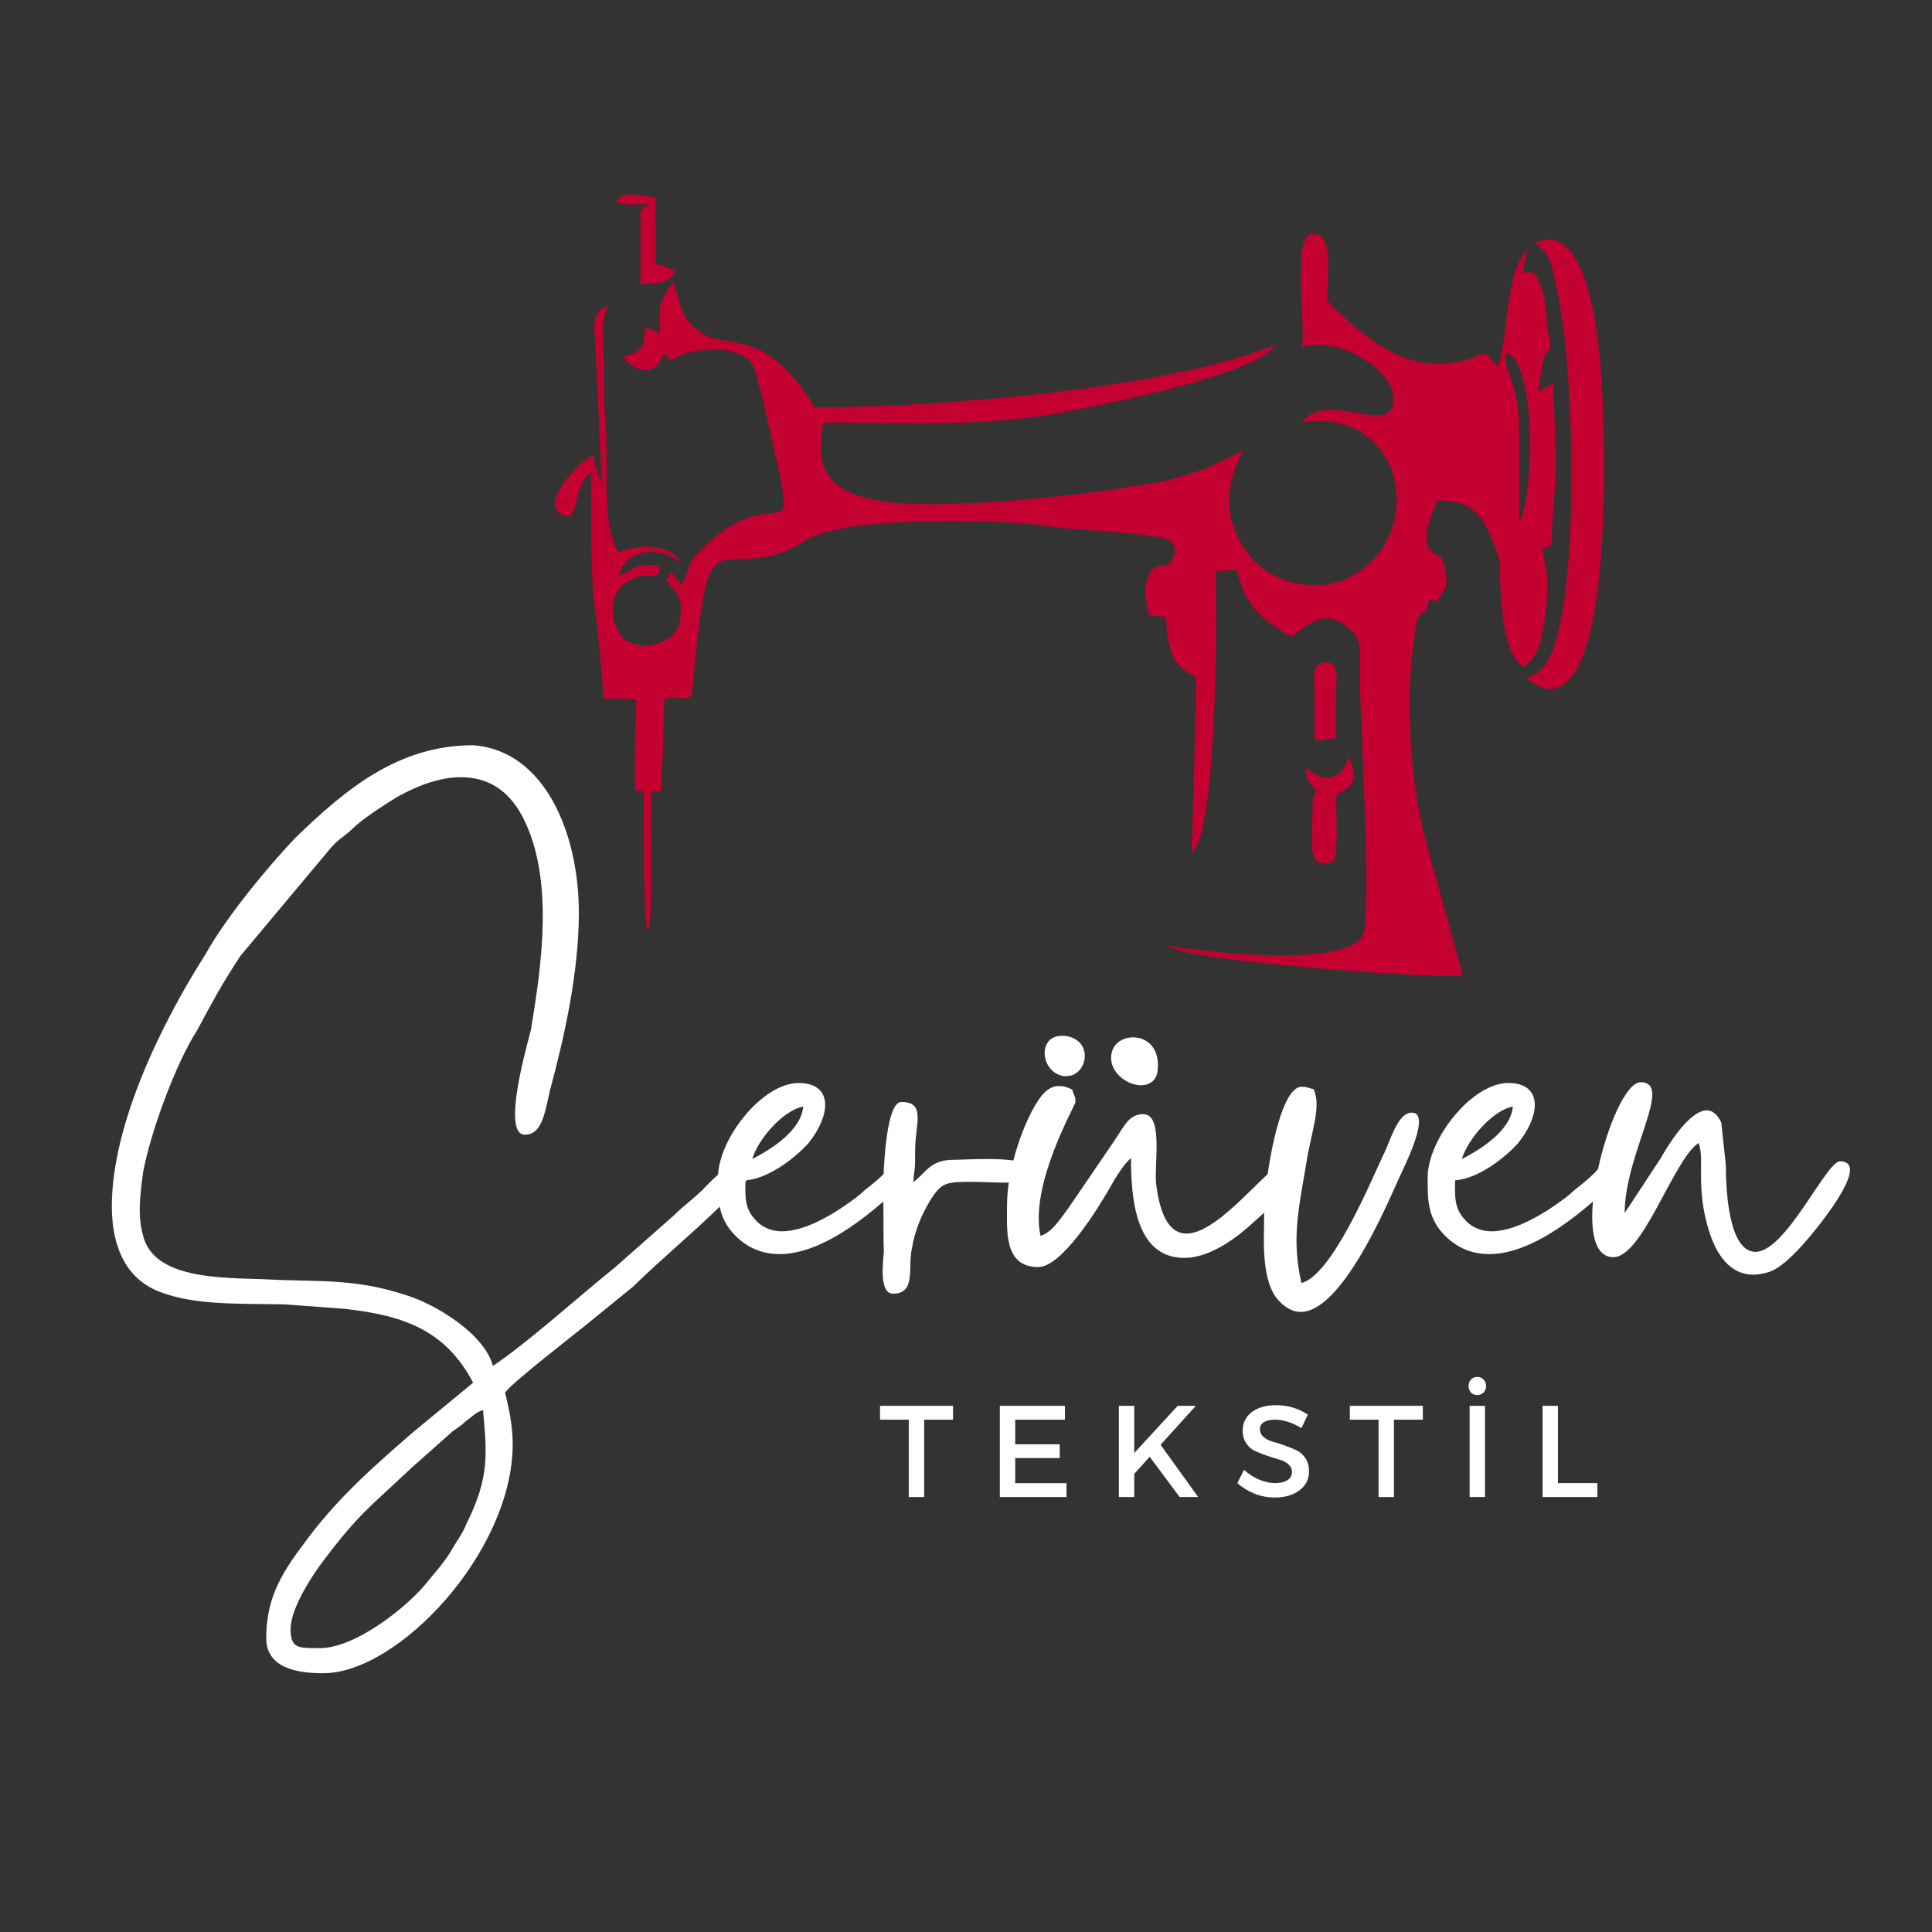 <svg xmlns="http://www.w3.org/2000/svg" xmlns:xlink="http://www.w3.org/1999/xlink" width="500" zoomAndPan="magnify" viewBox="0 0 375 375" height="500" preserveAspectRatio="xMidYMid meet" version="1.0"><rect x="0" y="0" width="375" height="375" fill="#333333" stroke="none"/><defs><g/><clipPath id="id1"><path d="M 107.711 45.32 L 302 45.32 L 302 189.434 L 107.711 189.434 Z M 107.711 45.32 " clip-rule="nonzero"/></clipPath><clipPath id="id2"><path d="M 296.082 46.398 L 311.355 46.398 L 311.355 133.781 L 296.082 133.781 Z M 296.082 46.398 " clip-rule="nonzero"/></clipPath><clipPath id="id3"><path d="M 119 37.5 L 132 37.5 L 132 56 L 119 56 Z M 119 37.5 " clip-rule="nonzero"/></clipPath></defs><g clip-path="url(#id1)"><path fill="#c3002f" d="M 292.363 68.57 C 298.219 69.832 297.801 96.699 294.875 101.316 L 294.875 85.785 C 294.875 82.426 294.875 79.066 294.039 76.129 C 293.621 73.609 291.531 70.25 292.363 68.57 Z M 110.523 97.539 C 110.941 98.797 110.105 97.961 110.105 98.379 C 108.852 97.961 108.852 98.379 109.688 96.699 C 110.523 97.117 110.105 96.699 110.523 97.539 Z M 128.918 135.812 C 131.008 134.555 134.656 137.109 134.352 133.641 C 134.77 131.121 134.77 128.184 135.188 125.664 C 137.277 106.773 138.531 108.871 145.219 108.453 C 153.578 108.031 155.668 104.676 158.594 103.836 C 160.688 102.996 163.613 102.574 165.703 102.156 C 174.902 100.895 190.785 100.895 200.398 101.734 C 208.344 102.996 216.703 102.996 225.062 104.254 C 229.66 105.094 227.988 108.871 226.316 109.711 L 225.898 109.711 L 224.227 110.129 C 221.301 112.23 222.555 116.848 222.973 119.367 L 226.316 119.789 C 226.734 129.441 229.242 129.441 232.168 131.539 C 232.168 135.199 231.465 161.152 231.266 165.637 C 236.32 161.68 236.258 118.496 235.934 110.973 L 240.113 110.551 C 241.367 117.688 245.547 120.625 250.562 123.566 C 253.07 122.305 255.996 118.109 260.594 121.047 C 264.777 123.984 263.938 125.664 263.938 131.961 C 263.938 137.84 266.273 176.238 264.594 181.223 C 262.145 188.5 229.918 184.324 226.574 183.484 C 228.246 186.426 279.781 190.164 283.961 189.32 C 282.707 184.707 277.316 165.547 276.062 160.508 C 273.551 149.594 272.719 133.219 274.809 121.887 C 275.227 117.688 276.898 120.207 277.316 116.43 C 278.988 116.848 278.988 116.848 279.824 115.168 C 280.66 114.328 281.078 113.07 280.66 111.812 C 280.66 110.973 280.242 108.871 279.824 108.453 C 278.57 106.773 274.391 107.613 278.988 97.117 C 287.348 97.117 288.602 101.734 291.109 108.871 C 291.109 115.586 291.531 126.922 295.711 129.441 C 298.637 127.762 299.473 123.566 299.891 119.367 C 300.309 117.688 300.309 114.75 300.309 112.652 C 300.309 110.551 299.473 108.453 299.473 106.355 L 301.145 105.934 C 301.145 100.895 301.98 95.438 301.98 90.402 C 301.98 84.941 301.562 79.484 301.562 74.449 C 300.309 74.871 299.891 75.289 298.637 76.129 C 298.637 75.289 299.473 69.41 299.891 68.992 C 300.727 66.891 301.562 69.41 300.309 63.535 C 300.309 61.016 299.473 50.941 295.711 53.039 C 295.711 50.941 296.129 50.102 296.547 48.422 C 291.949 52.617 292.785 66.473 290.691 71.09 C 289.023 69.41 288.602 67.73 286.098 69.41 C 274.809 73.188 266.793 67.621 257.598 58.387 C 257.598 54.188 259.035 45.289 254.906 45.355 C 250.773 45.422 253.273 60.812 252.777 67.312 C 257.375 65.633 267.5 69.121 270.211 75.707 C 272.301 86.621 257.668 74.871 252.652 82.004 C 254.742 81.586 258.504 81.164 263.105 83.266 C 273.973 89.141 273.137 104.254 264.359 110.551 C 257.668 115.586 248.473 113.91 243.457 108.871 C 235.094 99.637 239.695 90.402 241.367 87.461 C 238.441 88.723 235.094 90.82 231.754 91.66 C 227.988 92.922 225.062 93.762 220.883 94.18 C 210.016 96.277 180.754 99.219 170.301 97.117 C 161.523 95.438 157.762 91.66 159.852 82.004 C 175.316 82.004 186.605 82.844 202.07 80.746 C 210.016 79.484 243.457 73.188 247.637 66.891 C 225.898 75.707 181.172 79.066 158.18 79.066 C 147.727 61.855 140.203 68.992 134.77 63.535 C 132.262 61.434 131.844 58.496 131.008 55.559 C 130.59 54.297 131.008 55.559 130.59 54.719 C 127.664 59.336 128.082 58.496 128.082 64.793 C 126.828 63.953 126.41 63.953 125.152 63.535 C 125.152 66.891 124.734 68.152 121.809 68.992 C 120.973 69.41 121.391 68.992 120.973 69.41 C 123.48 72.352 127.246 73.188 128.918 68.57 C 130.168 69.832 129.336 69.41 130.59 69.832 C 132.262 68.152 138.949 67.312 141.875 68.152 C 147.309 69.832 146.055 71.512 147.727 76.129 C 156.086 113.91 152.742 89.98 136.023 106.773 C 133.098 109.293 133.934 110.973 132.262 113.488 C 131.426 112.652 131.008 111.812 130.168 110.973 L 129.336 112.652 C 131.844 115.586 132.68 116.43 131.844 121.047 C 130.59 125.664 122.227 126.922 120.137 122.727 C 118.465 120.207 118.465 116.008 120.555 113.91 C 121.391 113.07 122.648 112.23 124.316 111.812 C 126.828 111.391 128.082 112.652 128.082 109.711 C 123.48 109.293 122.648 110.551 120.137 111.812 C 120.555 109.293 122.648 107.613 125.152 107.191 C 128.082 106.773 130.59 108.031 132.262 109.293 C 131.844 108.453 131.008 107.613 130.168 107.191 C 126.828 105.516 123.066 105.934 120.137 107.191 C 116.793 102.574 118.047 91.242 117.629 83.684 C 117.211 79.484 117.211 75.289 117.211 71.09 C 117.211 66.891 116.375 62.695 118.047 59.336 C 115.121 60.176 115.121 62.695 115.539 66.473 L 116.793 93.762 C 115.957 92.082 115.539 90.402 115.121 88.301 C 111.359 90.402 104.672 97.961 109.27 100.059 C 112.613 101.316 110.941 94.602 114.703 91.66 C 114.703 97.961 114.703 109.293 115.121 115.168 C 115.957 121.887 116.715 128.562 117.133 135.699 C 119.574 135.453 120.996 135.656 123.48 135.738 C 123.328 140.371 123.148 148.746 123.289 153.422 C 123.441 153.457 124.746 153.461 124.91 153.484 C 125.074 153.508 124.695 180.555 125.82 180.527 C 126.77 180.508 126.102 153.57 126.445 153.566 C 127.547 153.562 127.508 153.492 128.305 153.625 C 128.594 146.91 128.812 143.586 128.918 135.812 " fill-opacity="1" fill-rule="evenodd"/></g><g clip-path="url(#id2)"><path fill="#c3002f" d="M 304.488 131.961 C 313.266 123.145 311.594 78.227 310.34 67.73 C 309.504 60.176 306.996 42.965 297.801 47.16 L 298.637 47.582 C 299.891 48.84 300.309 49.262 301.145 51.359 C 301.562 53.457 301.98 55.137 302.398 57.238 C 305.324 70.25 306.996 114.328 300.727 127.762 C 299.055 131.121 296.129 131.539 296.129 131.539 C 298.637 133.219 301.145 135.32 304.488 131.961 " fill-opacity="1" fill-rule="evenodd"/></g><path fill="#c3002f" d="M 253.488 149.172 C 253.488 151.273 254.324 152.531 255.578 153.371 C 254.742 154.629 254.742 155.473 254.742 157.57 C 254.742 164.285 253.488 168.902 258.922 167.227 C 259.758 165.125 259.34 157.57 259.34 154.629 C 260.176 152.953 264.777 153.371 261.848 147.074 L 261.43 147.492 L 261.43 147.914 L 260.594 149.594 C 260.176 150.012 259.34 150.434 258.504 150.852 C 255.996 151.273 255.16 150.012 253.488 149.172 " fill-opacity="1" fill-rule="evenodd"/><g clip-path="url(#id3)"><path fill="#c3002f" d="M 119.719 39.184 C 121.391 40.023 123.48 39.605 125.992 39.605 L 124.316 40.863 L 124.316 55.137 C 126.828 55.137 130.168 55.137 131.008 52.617 C 130.168 52.199 130.168 52.199 129.336 51.781 L 127.664 51.359 L 127.246 51.359 L 127.246 38.344 C 125.152 37.926 123.066 37.504 120.973 37.926 C 119.301 38.766 120.137 37.926 119.719 39.184 " fill-opacity="1" fill-rule="evenodd"/></g><path fill="#c3002f" d="M 259.34 143.297 C 259.34 140.359 259.34 137.418 259.34 134.48 C 259.34 131.539 260.176 128.184 256.832 128.602 C 254.324 129.023 255.16 132.383 255.16 135.32 C 255.16 138.258 255.16 140.777 255.16 143.715 L 259.34 143.297 " fill-opacity="1" fill-rule="evenodd"/><path fill="#c3002f" d="M 110.105 98.379 C 110.105 97.961 110.941 98.797 110.523 97.539 C 110.105 96.699 110.523 97.117 109.688 96.699 C 108.852 98.379 108.852 97.961 110.105 98.379 " fill-opacity="1" fill-rule="evenodd"/><path fill="#c3002f" d="M 125.738 171.883 C 125.973 171.883 126.164 172.488 126.164 173.23 C 126.164 173.973 125.973 174.578 125.738 174.578 C 125.5 174.578 125.309 173.973 125.309 173.23 C 125.309 172.488 125.5 171.883 125.738 171.883 " fill-opacity="1" fill-rule="evenodd"/><g fill="#ffffff" fill-opacity="1"><g transform="translate(21.707, 251.691)"><g><path d="M 40.453 68.207 C 40.156 68.207 39.863 68.207 39.566 68.207 C 36.023 68.207 34.695 68.062 34.695 64.52 C 34.695 60.383 39.125 53.738 41.191 51.082 C 47.98 42.078 50.195 40.746 58.168 33.219 L 66.141 26.133 C 67.176 25.395 67.914 24.949 68.801 24.066 C 70.129 23.18 70.57 22.441 72.047 21.996 C 72.785 30.414 73.375 34.988 68.801 44.145 C 68.062 46.062 66.73 47.688 65.699 49.605 C 64.371 51.672 63.336 52.855 61.711 54.773 C 57.727 60.09 47.242 68.207 40.453 68.207 Z M 0 -17.57 C 0 -9.152 3.102 -3.246 9.449 -0.887 C 16.094 1.625 24.066 1.328 33.367 1.477 L 45.324 2.363 C 56.988 3.691 64.812 6.645 70.129 16.684 L 58.316 26.426 C 50.344 33.367 43.406 39.418 36.91 48.426 C 32.48 54.332 29.969 59.055 29.969 66.289 C 29.969 72.488 36.91 73.082 41.043 73.082 C 55.66 73.082 77.805 49.457 77.805 28.641 C 77.805 24.949 77.066 21.703 76.328 18.602 C 77.508 16.832 88.582 8.27 91.684 5.758 L 101.133 -1.918 C 107.184 -7.824 112.203 -11.812 118.699 -18.16 C 125.344 -24.805 122.688 -20.965 122.688 -24.805 C 121.949 -24.949 121.359 -25.246 120.621 -25.246 C 119.438 -25.246 118.109 -24.359 114.715 -20.816 C 112.797 -18.898 111.023 -17.715 109.105 -15.797 L 97.734 -5.758 C 91.094 -0.441 80.461 9.152 73.965 13.434 C 72.344 7.234 62.895 1.477 57.137 -0.297 C 46.801 -3.691 40.008 -2.805 29.527 -3.395 C 21.555 -3.691 9.152 -3.395 6.348 -10.926 C 4.871 -15.207 5.461 -19.488 6.055 -24.066 C 7.383 -31.445 12.254 -45.031 16.535 -51.672 C 19.34 -56.84 20.965 -60.09 24.949 -66.141 L 42.371 -86.957 C 43.699 -88.582 44.883 -89.172 46.359 -90.5 C 48.719 -92.863 52.559 -95.227 55.363 -96.996 C 59.352 -99.211 63.633 -100.836 67.766 -100.836 C 72.488 -100.836 76.773 -98.77 79.723 -93.16 C 85.926 -81.199 83.414 -64.371 81.348 -51.82 C 80.609 -48.867 75.59 -31.445 80.168 -31.445 C 83.414 -31.445 84.004 -35.434 85.039 -40.008 C 87.844 -50.492 90.648 -62.895 90.648 -74.559 C 90.648 -89.762 84.152 -106.004 70.129 -107.039 C 55.66 -107.039 45.473 -98.621 35.582 -89.027 C 29.969 -83.121 21.996 -73.375 18.16 -66.438 C 9.598 -53 0 -33.367 0 -17.57 Z M 0 -17.57 "/></g></g></g><g fill="#ffffff" fill-opacity="1"><g transform="translate(139.223, 251.691)"><g><path d="M 6.793 -26.723 C 7.824 -30.414 12.695 -36.172 16.684 -36.91 C 16.238 -32.184 10.48 -28.641 6.793 -26.723 Z M 0.148 -23.18 C 0.148 -19.047 0 -15.355 3.543 -11.812 C 6.055 -9.301 9.008 -8.27 12.105 -8.27 C 21.113 -8.27 31.301 -17.273 36.762 -22.734 C 38.09 -24.359 38.09 -24.508 37.648 -26.723 C 33.219 -26.723 35.582 -26.133 29.527 -21.406 C 28.492 -20.668 28.051 -20.078 26.871 -19.191 C 23.918 -16.977 17.715 -12.695 12.551 -12.695 C 10.777 -12.695 9.008 -13.289 7.676 -14.617 C 5.168 -17.125 5.461 -19.488 5.461 -22.59 C 10.039 -22.883 15.355 -27.164 17.715 -29.824 C 22.293 -35.582 22.293 -41.484 15.797 -41.484 C 8.711 -41.484 0.148 -30.562 0.148 -23.18 Z M 0.148 -23.18 "/></g></g></g><g fill="#ffffff" fill-opacity="1"><g transform="translate(171.259, 251.691)"><g><path d="M 2.066 -0.59 C 6.645 -0.59 4.871 -5.609 5.758 -9.449 C 6.348 -12.992 7.676 -15.945 9.152 -18.453 C 11.516 -22.293 12.254 -22.293 17.863 -22.293 C 19.488 -22.293 21.703 -22.145 23.621 -22.145 C 26.574 -22.145 28.938 -22.441 28.938 -24.508 C 28.938 -26.426 24.359 -26.723 20.078 -26.723 C 17.57 -26.723 15.059 -26.574 13.73 -26.574 C 9.152 -26.574 8.27 -23.77 6.055 -22.293 C 6.055 -24.211 6.348 -24.066 6.348 -26.133 C 6.348 -27.609 6.348 -29.379 6.496 -30.855 C 6.938 -34.988 7.676 -37.797 3.691 -37.797 C 0.441 -37.797 0.148 -22.441 0.148 -19.785 C 0.297 -16.094 0.148 -12.402 0.297 -8.859 C 0.297 -7.824 -0.887 -0.59 2.066 -0.59 Z M 2.066 -0.59 "/></g></g></g><g fill="#ffffff" fill-opacity="1"><g transform="translate(195.323, 251.691)"><g><path d="M 0.148 -18.012 C 0.148 -12.992 -0.59 -5.758 6.199 -5.758 C 10.777 -5.758 17.715 -16.977 20.078 -21.113 C 20.965 -22.734 23.031 -26.133 24.211 -26.871 C 24.211 -19.785 24.805 -7.531 34.547 -7.531 C 38.977 -7.531 43.848 -10.629 47.836 -14.32 C 49.605 -15.945 56.398 -21.555 56.398 -24.066 C 56.398 -25.688 55.215 -25.984 54.035 -25.984 C 51.23 -25.984 41.484 -12.254 34.988 -12.254 C 32.184 -12.254 29.969 -14.766 29.086 -21.852 C 28.641 -25.688 30.562 -35.434 26.574 -35.434 C 23.77 -35.434 22.883 -33.07 20.965 -30.266 L 12.105 -17.273 C 10.629 -15.355 9.008 -12.551 6.645 -11.812 C 4.43 -21.703 13.434 -37.203 13.434 -37.797 C 13.434 -39.125 12.992 -39.125 12.844 -40.156 C 11.812 -40.746 10.926 -40.895 10.188 -40.895 C 9.008 -40.895 7.973 -40.305 6.938 -39.125 C 3.246 -34.398 0.148 -24.359 0.148 -18.012 Z M 29.379 -43.996 C 29.824 -48.426 27.164 -50.344 24.656 -50.344 C 22.59 -50.344 20.668 -49.164 20.375 -46.949 C 19.93 -43.555 23.473 -41.043 26.133 -41.043 C 27.754 -41.043 29.23 -41.93 29.379 -43.996 Z M 11.219 -42.816 C 11.367 -42.816 11.516 -42.816 11.664 -42.816 C 15.797 -42.816 17.125 -49.902 11.367 -50.641 C 11.219 -50.641 10.926 -50.641 10.777 -50.641 C 5.906 -50.641 6.645 -43.406 11.219 -42.816 Z M 11.219 -42.816 "/></g></g></g><g fill="#ffffff" fill-opacity="1"><g transform="translate(245.223, 251.691)"><g><path d="M 0.148 -16.094 C 0.148 -11.074 -0.59 -2.656 3.246 1.035 C 4.578 2.363 5.906 2.953 7.234 2.953 C 15.207 2.953 23.918 -17.715 26.133 -22.59 C 27.609 -25.836 32.629 -35.727 28.789 -35.727 C 25.984 -35.727 24.656 -30.117 23.18 -27.312 C 20.816 -22.293 13.289 -4.133 7.383 -2.656 C 5.461 -11.074 6.793 -16.832 8.27 -25.543 C 9.152 -31.594 11.367 -36.91 9.742 -40.305 C 8.711 -40.453 8.711 -40.746 7.383 -40.746 C 2.953 -40.746 0.148 -22.145 0.148 -16.094 Z M 0.148 -16.094 "/></g></g></g><g fill="#ffffff" fill-opacity="1"><g transform="translate(276.964, 251.691)"><g><path d="M 6.793 -26.723 C 7.824 -30.414 12.695 -36.172 16.684 -36.91 C 16.238 -32.184 10.48 -28.641 6.793 -26.723 Z M 0.148 -23.18 C 0.148 -19.047 0 -15.355 3.543 -11.812 C 6.055 -9.301 9.008 -8.27 12.105 -8.27 C 21.113 -8.27 31.301 -17.273 36.762 -22.734 C 38.09 -24.359 38.09 -24.508 37.648 -26.723 C 33.219 -26.723 35.582 -26.133 29.527 -21.406 C 28.492 -20.668 28.051 -20.078 26.871 -19.191 C 23.918 -16.977 17.715 -12.695 12.551 -12.695 C 10.777 -12.695 9.008 -13.289 7.676 -14.617 C 5.168 -17.125 5.461 -19.488 5.461 -22.59 C 10.039 -22.883 15.355 -27.164 17.715 -29.824 C 22.293 -35.582 22.293 -41.484 15.797 -41.484 C 8.711 -41.484 0.148 -30.562 0.148 -23.18 Z M 0.148 -23.18 "/></g></g></g><g fill="#ffffff" fill-opacity="1"><g transform="translate(309.001, 251.691)"><g><path d="M 4.133 -7.676 C 9.891 -7.676 15.797 -26.574 20.668 -29.824 C 21.996 -27.02 19.93 -21.113 22.883 -12.254 C 24.211 -8.27 26.723 -4.281 31.301 -4.281 C 32.184 -4.281 33.07 -4.43 34.105 -4.723 C 37.5 -5.609 42.223 -11.516 44.293 -14.172 C 45.176 -15.355 53.887 -26.281 48.129 -26.281 C 45.473 -26.281 37.648 -8.711 31.742 -8.711 C 26.281 -8.711 25.984 -21.852 25.984 -25.543 L 25.098 -33.809 C 24.359 -35.434 23.328 -36.172 22.293 -36.172 C 18.75 -36.172 14.32 -28.641 13.434 -27.02 L 6.348 -16.238 C 6.348 -27.754 15.945 -41.633 9.449 -41.633 C 3.84 -41.633 -5.316 -7.676 4.133 -7.676 Z M 4.133 -7.676 "/></g></g></g><g fill="#ffffff" fill-opacity="1"><g transform="translate(170.579, 290.573)"><g><path d="M 14.406 -15.016 L 8.797 -15.016 L 8.797 0 L 5.812 0 L 5.812 -15.016 L 0.234 -15.016 L 0.234 -17.703 L 14.406 -17.703 Z M 14.406 -15.016 "/></g></g></g><g fill="#ffffff" fill-opacity="1"><g transform="translate(191.739, 290.573)"><g><path d="M 14.969 -15.016 L 5.312 -15.016 L 5.312 -10.234 L 13.953 -10.234 L 13.953 -7.562 L 5.312 -7.562 L 5.312 -2.688 L 15.266 -2.688 L 15.266 0 L 2.328 0 L 2.328 -17.703 L 14.969 -17.703 Z M 14.969 -15.016 "/></g></g></g><g fill="#ffffff" fill-opacity="1"><g transform="translate(214.845, 290.573)"><g><path d="M 14.125 0 L 8.312 -7.812 L 5.312 -4.5 L 5.312 0 L 2.328 0 L 2.328 -17.703 L 5.312 -17.703 L 5.312 -8.547 L 13.75 -17.703 L 17.266 -17.703 L 10.422 -10.141 L 17.719 0 Z M 14.125 0 "/></g></g></g><g fill="#ffffff" fill-opacity="1"><g transform="translate(239.518, 290.573)"><g><path d="M 8.141 -17.828 C 10.43 -17.828 12.492 -17.219 14.328 -16 L 13.094 -13.375 C 11.289 -14.469 9.562 -15.016 7.906 -15.016 C 7.02 -15.016 6.316 -14.852 5.797 -14.531 C 5.285 -14.219 5.031 -13.766 5.031 -13.172 C 5.031 -12.578 5.266 -12.07 5.734 -11.656 C 6.211 -11.25 6.805 -10.945 7.516 -10.75 C 8.223 -10.562 8.988 -10.316 9.812 -10.016 C 10.633 -9.723 11.398 -9.41 12.109 -9.078 C 12.816 -8.754 13.398 -8.242 13.859 -7.547 C 14.328 -6.848 14.562 -6 14.562 -5 C 14.562 -3.457 13.941 -2.223 12.703 -1.297 C 11.461 -0.367 9.859 0.094 7.891 0.094 C 6.535 0.094 5.227 -0.156 3.969 -0.656 C 2.707 -1.164 1.602 -1.848 0.656 -2.703 L 1.953 -5.281 C 2.836 -4.457 3.816 -3.82 4.891 -3.375 C 5.961 -2.926 6.977 -2.703 7.938 -2.703 C 8.977 -2.703 9.789 -2.891 10.375 -3.266 C 10.957 -3.648 11.25 -4.18 11.25 -4.859 C 11.25 -5.461 11.008 -5.969 10.531 -6.375 C 10.062 -6.789 9.473 -7.094 8.766 -7.281 C 8.055 -7.477 7.289 -7.719 6.469 -8 C 5.645 -8.281 4.879 -8.578 4.172 -8.891 C 3.461 -9.203 2.867 -9.703 2.391 -10.391 C 1.922 -11.078 1.688 -11.91 1.688 -12.891 C 1.688 -14.391 2.273 -15.586 3.453 -16.484 C 4.641 -17.379 6.203 -17.828 8.141 -17.828 Z M 8.141 -17.828 "/></g></g></g><g fill="#ffffff" fill-opacity="1"><g transform="translate(261.765, 290.573)"><g><path d="M 14.406 -15.016 L 8.797 -15.016 L 8.797 0 L 5.812 0 L 5.812 -15.016 L 0.234 -15.016 L 0.234 -17.703 L 14.406 -17.703 Z M 14.406 -15.016 "/></g></g></g><g fill="#ffffff" fill-opacity="1"><g transform="translate(282.925, 290.573)"><g><path d="M 2.594 -22.812 C 2.914 -23.145 3.32 -23.312 3.812 -23.312 C 4.301 -23.312 4.707 -23.145 5.031 -22.812 C 5.352 -22.488 5.516 -22.066 5.516 -21.547 C 5.516 -21.035 5.352 -20.613 5.031 -20.281 C 4.707 -19.957 4.301 -19.797 3.812 -19.797 C 3.32 -19.797 2.914 -19.957 2.594 -20.281 C 2.281 -20.613 2.125 -21.035 2.125 -21.547 C 2.125 -22.066 2.281 -22.488 2.594 -22.812 Z M 5.312 0 L 2.328 0 L 2.328 -17.703 L 5.312 -17.703 Z M 5.312 0 "/></g></g></g><g fill="#ffffff" fill-opacity="1"><g transform="translate(297.083, 290.573)"><g><path d="M 5.312 -2.703 L 12.969 -2.703 L 12.969 0 L 2.328 0 L 2.328 -17.703 L 5.312 -17.703 Z M 5.312 -2.703 "/></g></g></g></svg>
